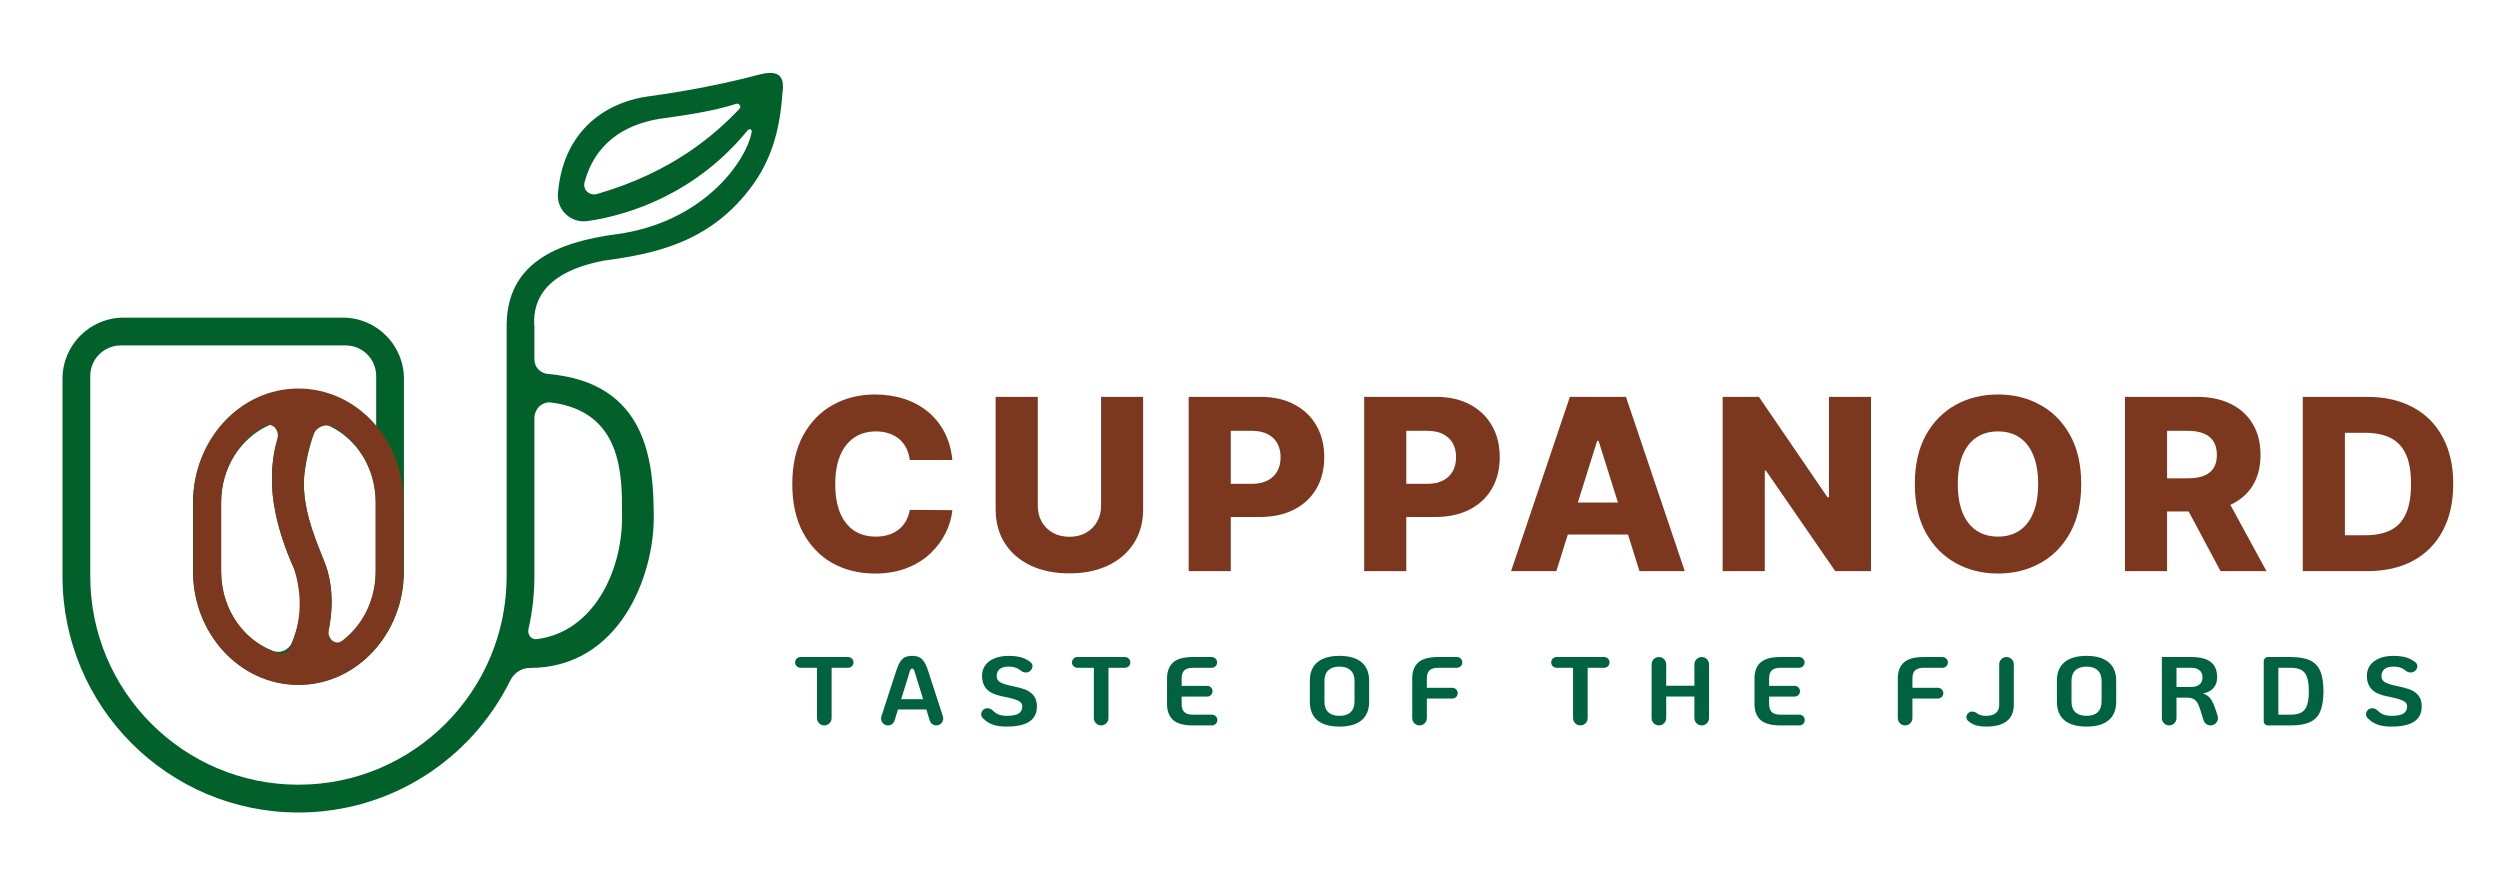 <?xml version="1.0" encoding="UTF-8"?>
<svg xmlns="http://www.w3.org/2000/svg" width="240" height="85" viewBox="0 0 240 85" fill="none">
  <rect width="240" height="85" fill="white"></rect>
  <path d="M78.432 64.107H76.848C76.563 64.107 76.332 63.876 76.332 63.591V63.591C76.332 63.306 76.563 63.075 76.848 63.075H81.419C81.703 63.075 81.934 63.306 81.934 63.591V63.591C81.934 63.876 81.703 64.107 81.419 64.107H79.835V68.938C79.835 69.326 79.521 69.64 79.133 69.64V69.64C78.746 69.64 78.432 69.326 78.432 68.938V64.107Z" fill="#006241"></path>
  <path d="M88.93 68.111H86.204L85.88 69.171C85.794 69.449 85.537 69.64 85.246 69.64V69.64C84.795 69.64 84.476 69.2 84.615 68.772L86.035 64.407C86.154 64.032 86.28 63.741 86.413 63.535C86.545 63.329 86.701 63.182 86.88 63.094C87.066 63.007 87.295 62.963 87.567 62.963C87.839 62.963 88.065 63.007 88.244 63.094C88.423 63.182 88.579 63.329 88.711 63.535C88.851 63.741 88.98 64.032 89.1 64.407L90.519 68.772C90.658 69.2 90.339 69.64 89.888 69.64V69.64C89.597 69.64 89.34 69.449 89.254 69.171L88.93 68.111ZM88.622 67.126L87.786 64.426C87.74 64.263 87.666 64.182 87.567 64.182C87.468 64.182 87.395 64.263 87.348 64.426L86.512 67.126H88.622Z" fill="#006241"></path>
  <path d="M96.637 69.752C96.16 69.752 95.758 69.702 95.433 69.602C95.115 69.502 94.846 69.365 94.627 69.189C94.534 69.115 94.441 69.03 94.345 68.935C94.113 68.701 94.162 68.321 94.421 68.117V68.117C94.683 67.913 95.055 67.968 95.293 68.199C95.425 68.327 95.555 68.429 95.682 68.505C95.941 68.649 96.259 68.721 96.637 68.721C97.161 68.721 97.543 68.649 97.782 68.505C98.02 68.361 98.14 68.13 98.14 67.811C98.14 67.648 98.084 67.517 97.971 67.417C97.858 67.311 97.662 67.214 97.384 67.126C97.112 67.039 96.704 66.942 96.16 66.836C95.523 66.711 95.049 66.489 94.737 66.17C94.432 65.845 94.279 65.413 94.279 64.876C94.279 64.488 94.382 64.151 94.588 63.863C94.8 63.575 95.098 63.354 95.483 63.197C95.868 63.041 96.316 62.963 96.826 62.963C97.49 62.963 98.017 63.057 98.409 63.244C98.61 63.337 98.792 63.454 98.955 63.594C99.217 63.818 99.15 64.216 98.877 64.426V64.426C98.624 64.62 98.273 64.596 98.022 64.399C97.987 64.371 97.953 64.346 97.921 64.323C97.788 64.216 97.636 64.135 97.463 64.079C97.291 64.022 97.079 63.994 96.826 63.994C96.448 63.994 96.163 64.073 95.971 64.229C95.778 64.385 95.682 64.61 95.682 64.904C95.682 65.179 95.805 65.382 96.05 65.514C96.296 65.639 96.611 65.742 96.996 65.823C97.566 65.936 98.02 66.051 98.359 66.17C98.697 66.289 98.979 66.479 99.205 66.742C99.43 67.005 99.543 67.364 99.543 67.82C99.543 68.471 99.301 68.955 98.817 69.274C98.339 69.593 97.612 69.752 96.637 69.752Z" fill="#006241"></path>
  <path d="M105.01 64.107H103.426C103.141 64.107 102.91 63.876 102.91 63.591V63.591C102.91 63.306 103.141 63.075 103.426 63.075H107.997C108.282 63.075 108.512 63.306 108.512 63.591V63.591C108.512 63.876 108.282 64.107 107.997 64.107H106.413V68.938C106.413 69.326 106.099 69.64 105.711 69.64V69.64C105.324 69.64 105.01 69.326 105.01 68.938V64.107Z" fill="#006241"></path>
  <path d="M114.514 69.64C113.632 69.64 112.998 69.465 112.614 69.115C112.229 68.764 112.036 68.258 112.036 67.595V65.12C112.036 64.457 112.229 63.951 112.614 63.601C112.998 63.251 113.632 63.075 114.514 63.075H116.327C116.612 63.075 116.843 63.306 116.843 63.591V63.591C116.843 63.876 116.612 64.107 116.327 64.107H114.514C114.149 64.107 113.877 64.188 113.698 64.351C113.526 64.513 113.439 64.77 113.439 65.12V65.842H115.889C116.174 65.842 116.405 66.073 116.405 66.358V66.358C116.405 66.642 116.174 66.873 115.889 66.873H113.439V67.595C113.439 67.939 113.526 68.195 113.698 68.364C113.877 68.527 114.149 68.608 114.514 68.608H116.347C116.632 68.608 116.863 68.839 116.863 69.124V69.124C116.863 69.409 116.632 69.64 116.347 69.64H114.514Z" fill="#006241"></path>
  <path d="M128.591 69.752C127.669 69.752 126.963 69.552 126.472 69.152C125.987 68.746 125.745 68.149 125.745 67.361V65.354C125.745 64.566 125.987 63.972 126.472 63.572C126.963 63.166 127.669 62.963 128.591 62.963C129.513 62.963 130.216 63.166 130.701 63.572C131.192 63.972 131.437 64.566 131.437 65.354V67.361C131.437 68.149 131.192 68.746 130.701 69.152C130.216 69.552 129.513 69.752 128.591 69.752ZM128.591 68.721C129.056 68.721 129.41 68.605 129.656 68.374C129.908 68.136 130.034 67.799 130.034 67.361V65.354C130.034 64.916 129.908 64.582 129.656 64.351C129.41 64.113 129.056 63.994 128.591 63.994C128.127 63.994 127.769 64.113 127.517 64.351C127.271 64.582 127.148 64.916 127.148 65.354V67.361C127.148 67.799 127.271 68.136 127.517 68.374C127.769 68.605 128.127 68.721 128.591 68.721Z" fill="#006241"></path>
  <path d="M135.574 65.12C135.574 64.457 135.767 63.951 136.151 63.601C136.536 63.251 137.17 63.075 138.052 63.075H139.865C140.15 63.075 140.381 63.306 140.381 63.591V63.591C140.381 63.876 140.15 64.107 139.865 64.107H138.052C137.687 64.107 137.415 64.188 137.236 64.351C137.064 64.513 136.977 64.77 136.977 65.12V66.029H139.427C139.712 66.029 139.943 66.26 139.943 66.545V66.545C139.943 66.83 139.712 67.061 139.427 67.061H136.977V68.938C136.977 69.326 136.663 69.64 136.276 69.64V69.64C135.888 69.64 135.574 69.326 135.574 68.938V65.12Z" fill="#006241"></path>
  <path d="M151.013 64.107H149.43C149.145 64.107 148.914 63.876 148.914 63.591V63.591C148.914 63.306 149.145 63.075 149.43 63.075H154C154.285 63.075 154.516 63.306 154.516 63.591V63.591C154.516 63.876 154.285 64.107 154 64.107H152.417V68.938C152.417 69.326 152.102 69.64 151.715 69.64V69.64C151.328 69.64 151.013 69.326 151.013 68.938V64.107Z" fill="#006241"></path>
  <path d="M158.553 63.777C158.553 63.389 158.867 63.075 159.254 63.075V63.075C159.642 63.075 159.956 63.389 159.956 63.777V65.832H162.663V63.777C162.663 63.389 162.977 63.075 163.364 63.075V63.075C163.751 63.075 164.066 63.389 164.066 63.777V68.938C164.066 69.326 163.751 69.64 163.364 69.64V69.64C162.977 69.64 162.663 69.326 162.663 68.938V66.864H159.956V68.938C159.956 69.326 159.642 69.64 159.254 69.64V69.64C158.867 69.64 158.553 69.326 158.553 68.938V63.777Z" fill="#006241"></path>
  <path d="M170.909 69.64C170.027 69.64 169.394 69.465 169.009 69.115C168.624 68.764 168.432 68.258 168.432 67.595V65.12C168.432 64.457 168.624 63.951 169.009 63.601C169.394 63.251 170.027 63.075 170.909 63.075H172.722C173.007 63.075 173.238 63.306 173.238 63.591V63.591C173.238 63.876 173.007 64.107 172.722 64.107H170.909C170.544 64.107 170.272 64.188 170.093 64.351C169.921 64.513 169.835 64.77 169.835 65.12V65.842H172.284C172.569 65.842 172.8 66.073 172.8 66.358V66.358C172.8 66.642 172.569 66.873 172.284 66.873H169.835V67.595C169.835 67.939 169.921 68.195 170.093 68.364C170.272 68.527 170.544 68.608 170.909 68.608H172.742C173.027 68.608 173.258 68.839 173.258 69.124V69.124C173.258 69.409 173.027 69.64 172.742 69.64H170.909Z" fill="#006241"></path>
  <path d="M182.19 65.12C182.19 64.457 182.383 63.951 182.767 63.601C183.152 63.251 183.786 63.075 184.668 63.075H186.481C186.766 63.075 186.996 63.306 186.996 63.591V63.591C186.996 63.876 186.766 64.107 186.481 64.107H184.668C184.303 64.107 184.031 64.188 183.852 64.351C183.68 64.513 183.593 64.77 183.593 65.12V66.029H186.043C186.328 66.029 186.559 66.26 186.559 66.545V66.545C186.559 66.83 186.328 67.061 186.043 67.061H183.593V68.938C183.593 69.326 183.279 69.64 182.892 69.64V69.64C182.504 69.64 182.19 69.326 182.19 68.938V65.12Z" fill="#006241"></path>
  <path d="M190.679 69.752C190.155 69.752 189.74 69.68 189.435 69.537C189.27 69.454 189.106 69.346 188.944 69.214C188.71 69.024 188.723 68.675 188.939 68.466V68.466C189.173 68.241 189.54 68.28 189.799 68.476C189.848 68.513 189.895 68.544 189.942 68.571C190.128 68.671 190.36 68.721 190.639 68.721C191.064 68.721 191.382 68.633 191.594 68.458C191.813 68.277 191.923 68.014 191.923 67.67V63.777C191.923 63.389 192.237 63.075 192.624 63.075V63.075C193.012 63.075 193.326 63.389 193.326 63.777V67.67C193.326 68.358 193.1 68.877 192.649 69.227C192.205 69.577 191.548 69.752 190.679 69.752Z" fill="#006241"></path>
  <path d="M200.308 69.752C199.386 69.752 198.68 69.552 198.189 69.152C197.704 68.746 197.462 68.149 197.462 67.361V65.354C197.462 64.566 197.704 63.972 198.189 63.572C198.68 63.166 199.386 62.963 200.308 62.963C201.23 62.963 201.933 63.166 202.418 63.572C202.909 63.972 203.154 64.566 203.154 65.354V67.361C203.154 68.149 202.909 68.746 202.418 69.152C201.933 69.552 201.23 69.752 200.308 69.752ZM200.308 68.721C200.773 68.721 201.127 68.605 201.373 68.374C201.625 68.136 201.751 67.799 201.751 67.361V65.354C201.751 64.916 201.625 64.582 201.373 64.351C201.127 64.113 200.773 63.994 200.308 63.994C199.844 63.994 199.486 64.113 199.233 64.351C198.988 64.582 198.865 64.916 198.865 65.354V67.361C198.865 67.799 198.988 68.136 199.233 68.374C199.486 68.605 199.844 68.721 200.308 68.721Z" fill="#006241"></path>
  <path d="M212.891 68.72C213.035 69.175 212.695 69.64 212.218 69.64V69.64C211.909 69.64 211.637 69.44 211.544 69.145L211.242 68.186C211.149 67.886 211.056 67.655 210.963 67.492C210.87 67.323 210.744 67.195 210.585 67.108C210.426 67.02 210.214 66.976 209.948 66.976H208.943V68.938C208.943 69.326 208.629 69.64 208.242 69.64V69.64C207.854 69.64 207.54 69.326 207.54 68.938V63.075H210.356C211.205 63.075 211.832 63.235 212.237 63.554C212.642 63.866 212.844 64.357 212.844 65.026C212.844 65.457 212.721 65.804 212.476 66.067C212.237 66.329 211.905 66.498 211.481 66.573C211.819 66.68 212.074 66.864 212.247 67.126C212.419 67.389 212.578 67.745 212.724 68.195L212.891 68.72ZM210.396 65.945C210.701 65.945 210.95 65.87 211.142 65.72C211.341 65.564 211.441 65.332 211.441 65.026C211.441 64.72 211.341 64.491 211.142 64.341C210.95 64.185 210.701 64.107 210.396 64.107H208.943V65.945H210.396Z" fill="#006241"></path>
  <path d="M217.319 63.479C217.319 63.256 217.5 63.075 217.723 63.075H219.907C220.689 63.075 221.306 63.182 221.757 63.394C222.215 63.607 222.544 63.951 222.743 64.426C222.948 64.895 223.051 65.539 223.051 66.358C223.051 67.177 222.948 67.823 222.743 68.299C222.544 68.767 222.215 69.108 221.757 69.321C221.306 69.533 220.689 69.64 219.907 69.64H217.723C217.5 69.64 217.319 69.459 217.319 69.236V63.479ZM219.907 68.608C220.344 68.608 220.689 68.536 220.942 68.392C221.194 68.249 221.373 68.014 221.479 67.689C221.592 67.364 221.648 66.92 221.648 66.358C221.648 65.795 221.592 65.351 221.479 65.026C221.373 64.701 221.194 64.466 220.942 64.323C220.689 64.179 220.344 64.107 219.907 64.107H218.722V68.608H219.907Z" fill="#006241"></path>
  <path d="M229.579 69.752C229.102 69.752 228.7 69.702 228.375 69.602C228.057 69.502 227.788 69.365 227.569 69.189C227.477 69.115 227.383 69.03 227.287 68.935C227.055 68.701 227.104 68.321 227.363 68.117V68.117C227.625 67.913 227.997 67.968 228.235 68.199C228.367 68.327 228.497 68.429 228.624 68.505C228.883 68.649 229.201 68.721 229.579 68.721C230.104 68.721 230.485 68.649 230.724 68.505C230.963 68.361 231.082 68.13 231.082 67.811C231.082 67.648 231.026 67.517 230.913 67.417C230.8 67.311 230.604 67.214 230.326 67.126C230.054 67.039 229.646 66.942 229.102 66.836C228.465 66.711 227.991 66.489 227.679 66.17C227.374 65.845 227.221 65.413 227.221 64.876C227.221 64.488 227.324 64.151 227.53 63.863C227.742 63.575 228.04 63.354 228.425 63.197C228.81 63.041 229.258 62.963 229.768 62.963C230.432 62.963 230.959 63.057 231.351 63.244C231.552 63.337 231.734 63.454 231.897 63.594C232.159 63.818 232.092 64.216 231.819 64.426V64.426C231.566 64.62 231.215 64.596 230.965 64.399C230.929 64.371 230.895 64.346 230.863 64.323C230.73 64.216 230.578 64.135 230.405 64.079C230.233 64.022 230.021 63.994 229.768 63.994C229.39 63.994 229.105 64.073 228.913 64.229C228.72 64.385 228.624 64.61 228.624 64.904C228.624 65.179 228.747 65.382 228.992 65.514C229.238 65.639 229.553 65.742 229.938 65.823C230.508 65.936 230.963 66.051 231.301 66.17C231.639 66.289 231.921 66.479 232.147 66.742C232.372 67.005 232.485 67.364 232.485 67.82C232.485 68.471 232.243 68.955 231.759 69.274C231.281 69.593 230.555 69.752 229.579 69.752Z" fill="#006241"></path>
  <path d="M227.251 54.83H221.066V38.099H227.243C228.948 38.099 230.415 38.434 231.646 39.103C232.883 39.768 233.836 40.727 234.506 41.979C235.176 43.227 235.511 44.719 235.511 46.456C235.511 48.199 235.176 49.697 234.506 50.95C233.841 52.202 232.891 53.164 231.654 53.834C230.418 54.498 228.95 54.83 227.251 54.83ZM225.11 51.383H227.096C228.033 51.383 228.825 51.225 229.473 50.909C230.127 50.587 230.62 50.067 230.952 49.349C231.29 48.624 231.458 47.66 231.458 46.456C231.458 45.253 231.29 44.294 230.952 43.581C230.614 42.862 230.116 42.344 229.457 42.028C228.803 41.707 227.997 41.546 227.039 41.546H225.11V51.383Z" fill="#7C381E"></path>
  <path d="M203.996 54.83V38.099H210.908C212.16 38.099 213.242 38.325 214.151 38.777C215.066 39.223 215.772 39.866 216.267 40.705C216.763 41.538 217.011 42.527 217.011 43.67C217.011 44.831 216.757 45.816 216.251 46.628C215.744 47.434 215.025 48.05 214.094 48.474C213.163 48.894 212.06 49.103 210.785 49.103H206.414V45.917H210.034C210.644 45.917 211.153 45.838 211.561 45.68C211.975 45.517 212.288 45.272 212.501 44.945C212.713 44.613 212.819 44.188 212.819 43.67C212.819 43.153 212.713 42.725 212.501 42.388C212.288 42.045 211.975 41.789 211.561 41.62C211.147 41.446 210.638 41.358 210.034 41.358H208.04V54.83H203.996ZM213.416 47.184L217.582 54.83H213.171L209.086 47.184H213.416Z" fill="#7C381E"></path>
  <path d="M199.796 46.465C199.796 48.306 199.442 49.866 198.734 51.146C198.026 52.426 197.067 53.398 195.858 54.063C194.655 54.727 193.304 55.059 191.806 55.059C190.303 55.059 188.949 54.724 187.746 54.054C186.542 53.385 185.586 52.412 184.878 51.138C184.176 49.858 183.824 48.3 183.824 46.465C183.824 44.624 184.176 43.063 184.878 41.783C185.586 40.504 186.542 39.531 187.746 38.867C188.949 38.202 190.303 37.87 191.806 37.87C193.304 37.87 194.655 38.202 195.858 38.867C197.067 39.531 198.026 40.504 198.734 41.783C199.442 43.063 199.796 44.624 199.796 46.465ZM195.662 46.465C195.662 45.375 195.507 44.455 195.197 43.703C194.892 42.952 194.45 42.383 193.873 41.996C193.301 41.609 192.612 41.416 191.806 41.416C191.005 41.416 190.316 41.609 189.739 41.996C189.162 42.383 188.718 42.952 188.407 43.703C188.102 44.455 187.95 45.375 187.95 46.465C187.95 47.554 188.102 48.474 188.407 49.226C188.718 49.978 189.162 50.547 189.739 50.934C190.316 51.32 191.005 51.514 191.806 51.514C192.612 51.514 193.301 51.32 193.873 50.934C194.45 50.547 194.892 49.978 195.197 49.226C195.507 48.474 195.662 47.554 195.662 46.465Z" fill="#7C381E"></path>
  <path d="M179.615 38.099V54.83H176.184L169.525 45.174H169.419V54.83H165.375V38.099H168.855L175.44 47.739H175.579V38.099H179.615Z" fill="#7C381E"></path>
  <path d="M149.409 54.83H145.062L150.708 38.099H156.092L161.737 54.83H157.391L153.461 42.314H153.33L149.409 54.83ZM148.829 48.245H157.914V51.317H148.829V48.245Z" fill="#7C381E"></path>
  <path d="M130.961 54.83V38.099H137.873C139.125 38.099 140.206 38.344 141.116 38.834C142.031 39.319 142.736 39.997 143.232 40.868C143.728 41.734 143.975 42.742 143.975 43.891C143.975 45.046 143.722 46.056 143.216 46.922C142.715 47.783 141.998 48.45 141.067 48.924C140.136 49.398 139.03 49.634 137.75 49.634H133.485V46.448H136.998C137.608 46.448 138.118 46.342 138.526 46.13C138.94 45.917 139.253 45.62 139.466 45.239C139.678 44.852 139.784 44.403 139.784 43.891C139.784 43.374 139.678 42.927 139.466 42.551C139.253 42.17 138.94 41.876 138.526 41.669C138.112 41.462 137.603 41.358 136.998 41.358H135.005V54.83H130.961Z" fill="#7C381E"></path>
  <path d="M114.113 54.83V38.099H121.025C122.278 38.099 123.359 38.344 124.268 38.834C125.183 39.319 125.889 39.997 126.384 40.868C126.88 41.734 127.128 42.742 127.128 43.891C127.128 45.046 126.875 46.056 126.368 46.922C125.867 47.783 125.151 48.45 124.219 48.924C123.288 49.398 122.182 49.634 120.902 49.634H116.638V46.448H120.151C120.761 46.448 121.27 46.342 121.679 46.13C122.092 45.917 122.406 45.62 122.618 45.239C122.83 44.852 122.937 44.403 122.937 43.891C122.937 43.374 122.83 42.927 122.618 42.551C122.406 42.17 122.092 41.876 121.679 41.669C121.265 41.462 120.755 41.358 120.151 41.358H118.157V54.83H114.113Z" fill="#7C381E"></path>
  <path d="M105.704 38.099H109.74V48.891C109.74 50.138 109.443 51.225 108.85 52.151C108.256 53.071 107.428 53.785 106.366 54.291C105.304 54.792 104.07 55.043 102.665 55.043C101.244 55.043 100.002 54.792 98.94 54.291C97.878 53.785 97.053 53.071 96.464 52.151C95.876 51.225 95.582 50.138 95.582 48.891V38.099H99.626V48.54C99.626 49.117 99.751 49.632 100.002 50.084C100.258 50.536 100.615 50.89 101.072 51.146C101.53 51.402 102.061 51.53 102.665 51.53C103.27 51.53 103.798 51.402 104.25 51.146C104.708 50.89 105.064 50.536 105.32 50.084C105.576 49.632 105.704 49.117 105.704 48.54V38.099Z" fill="#7C381E"></path>
  <path d="M91.426 44.161H87.341C87.287 43.742 87.175 43.363 87.006 43.025C86.837 42.688 86.614 42.399 86.336 42.159C86.058 41.92 85.729 41.737 85.348 41.612C84.972 41.481 84.555 41.416 84.098 41.416C83.286 41.416 82.586 41.615 81.998 42.012C81.415 42.41 80.966 42.984 80.65 43.736C80.34 44.488 80.184 45.397 80.184 46.465C80.184 47.576 80.342 48.507 80.658 49.259C80.98 50.005 81.429 50.569 82.006 50.95C82.589 51.326 83.278 51.514 84.073 51.514C84.52 51.514 84.926 51.456 85.29 51.342C85.661 51.228 85.985 51.062 86.263 50.844C86.546 50.62 86.777 50.351 86.957 50.035C87.142 49.714 87.27 49.351 87.341 48.948L91.426 48.973C91.355 49.714 91.14 50.443 90.781 51.162C90.427 51.881 89.939 52.538 89.318 53.131C88.697 53.719 87.94 54.188 87.047 54.536C86.159 54.885 85.141 55.059 83.992 55.059C82.477 55.059 81.121 54.727 79.923 54.063C78.73 53.393 77.788 52.418 77.096 51.138C76.404 49.858 76.059 48.3 76.059 46.465C76.059 44.624 76.41 43.063 77.112 41.783C77.815 40.504 78.766 39.531 79.964 38.867C81.162 38.202 82.505 37.87 83.992 37.87C85.004 37.87 85.941 38.012 86.802 38.295C87.662 38.573 88.419 38.981 89.073 39.52C89.727 40.054 90.258 40.711 90.666 41.489C91.075 42.268 91.328 43.159 91.426 44.161Z" fill="#7C381E"></path>
  <path fill-rule="evenodd" clip-rule="evenodd" d="M57.964 25.021C51.702 26.222 51.125 29.425 51.303 31.427L51.303 34.526C51.303 35.253 51.891 35.84 52.614 35.902C62.165 36.721 62.761 44.363 62.761 49.709C62.761 55.364 59.43 64.121 50.867 64.121C50.057 64.121 49.334 64.611 48.977 65.338C45.281 72.84 37.568 78 28.651 78C16.141 78 6 67.843 6 55.314V36.364C6 33.121 8.625 30.493 11.863 30.493H32.915C36.153 30.493 38.777 33.121 38.777 36.364V47.841L36.112 44.104V36.097C36.112 34.476 34.8 33.161 33.181 33.161H11.596C9.977 33.161 8.665 34.476 8.665 36.097V55.314C8.665 66.369 17.613 75.331 28.651 75.331C39.689 75.331 48.637 66.369 48.637 55.314V31.026L48.641 31.027C48.777 25.357 53.259 23.274 59.163 22.486C67.43 21.382 71.627 15.57 72.164 12.658C72.209 12.414 71.929 12.318 71.772 12.51C66.892 18.492 60.567 20.621 56.428 21.221C54.811 21.456 53.42 20.17 53.561 18.54C54.156 11.691 59.222 9.669 62.095 9.274C66.581 8.659 70.202 7.875 72.711 7.202C74.486 6.726 75.418 7 75.103 9.025C74.858 12.868 73.834 15.607 72.221 17.815C68.224 23.286 62.894 24.354 57.964 25.021ZM50.731 60.399C50.613 60.916 50.998 61.422 51.523 61.358C56.945 60.689 59.715 54.872 59.715 49.709C59.715 49.596 59.716 49.48 59.716 49.363C59.723 45.567 59.733 39.52 52.917 38.639C52.035 38.525 51.303 39.259 51.303 40.15L51.302 55.314C51.302 57.062 51.105 58.764 50.731 60.399ZM56.115 17.508C55.925 18.227 56.603 18.828 57.316 18.623C64.641 16.515 68.742 12.815 70.996 10.438C71.192 10.23 70.951 9.878 70.679 9.966C68.384 10.71 65.458 11.112 63.294 11.409C59.712 12.007 57.055 13.941 56.115 17.508Z" fill="#02602B"></path>
  <path fill-rule="evenodd" clip-rule="evenodd" d="M18.525 48.277C18.525 42.343 23.005 37.432 28.651 37.432C34.297 37.432 38.777 42.343 38.777 48.277V54.878C38.777 60.812 34.297 65.723 28.651 65.723C23.005 65.723 18.525 60.812 18.525 54.878V48.277ZM36.081 48.277V54.878C36.081 58.038 34.42 60.73 32.031 62.056C31.631 62.279 31.209 61.867 31.332 61.425C31.788 59.793 32.214 57.086 31.313 54.38C31.195 54.074 31.07 53.763 30.943 53.445C30.072 51.266 29.088 48.808 29.181 46.106C29.217 45.06 29.599 43.01 30.197 41.475C30.422 40.895 31.074 40.626 31.635 40.894C34.234 42.134 36.081 44.944 36.081 48.277ZM25.813 40.826C26.425 40.551 26.959 41.224 26.745 41.861C26.378 42.954 26.054 44.476 26.117 46.373C26.117 47.618 26.383 50.51 28.249 54.647C29.184 57.043 29.033 59.189 28.063 61.625C27.766 62.37 26.951 62.774 26.201 62.489C23.325 61.397 21.221 58.434 21.221 54.878V48.277C21.221 44.882 23.137 42.029 25.813 40.826Z" fill="#02602B"></path>
  <path fill-rule="evenodd" clip-rule="evenodd" d="M18.547 48.209C18.547 42.239 23.015 37.299 28.646 37.299C34.277 37.299 38.745 42.239 38.745 48.209V54.85C38.745 60.819 34.277 65.76 28.646 65.76C23.015 65.76 18.547 60.819 18.547 54.85V48.209ZM36.056 48.209V54.85C36.056 57.631 34.789 60.051 32.877 61.507C32.193 62.027 31.387 61.286 31.556 60.444C31.885 58.808 32.037 56.578 31.301 54.349C31.183 54.041 31.059 53.728 30.932 53.408C30.063 51.217 29.082 48.743 29.175 46.025C29.207 45.085 29.515 43.337 30.005 41.873C30.304 40.983 31.292 40.567 32.105 41.037C34.44 42.389 36.056 45.069 36.056 48.209ZM25.444 40.896C26.185 40.506 26.862 41.334 26.625 42.138C26.312 43.2 26.063 44.598 26.119 46.294C26.119 47.547 26.384 50.455 28.245 54.617C28.979 57.08 29.039 59.543 27.814 62.213C27.634 62.605 27.202 62.819 26.787 62.701C23.623 61.803 21.236 58.666 21.236 54.85L21.236 48.209C21.236 44.955 22.971 42.195 25.444 40.896Z" fill="#7C381E"></path>
</svg>
